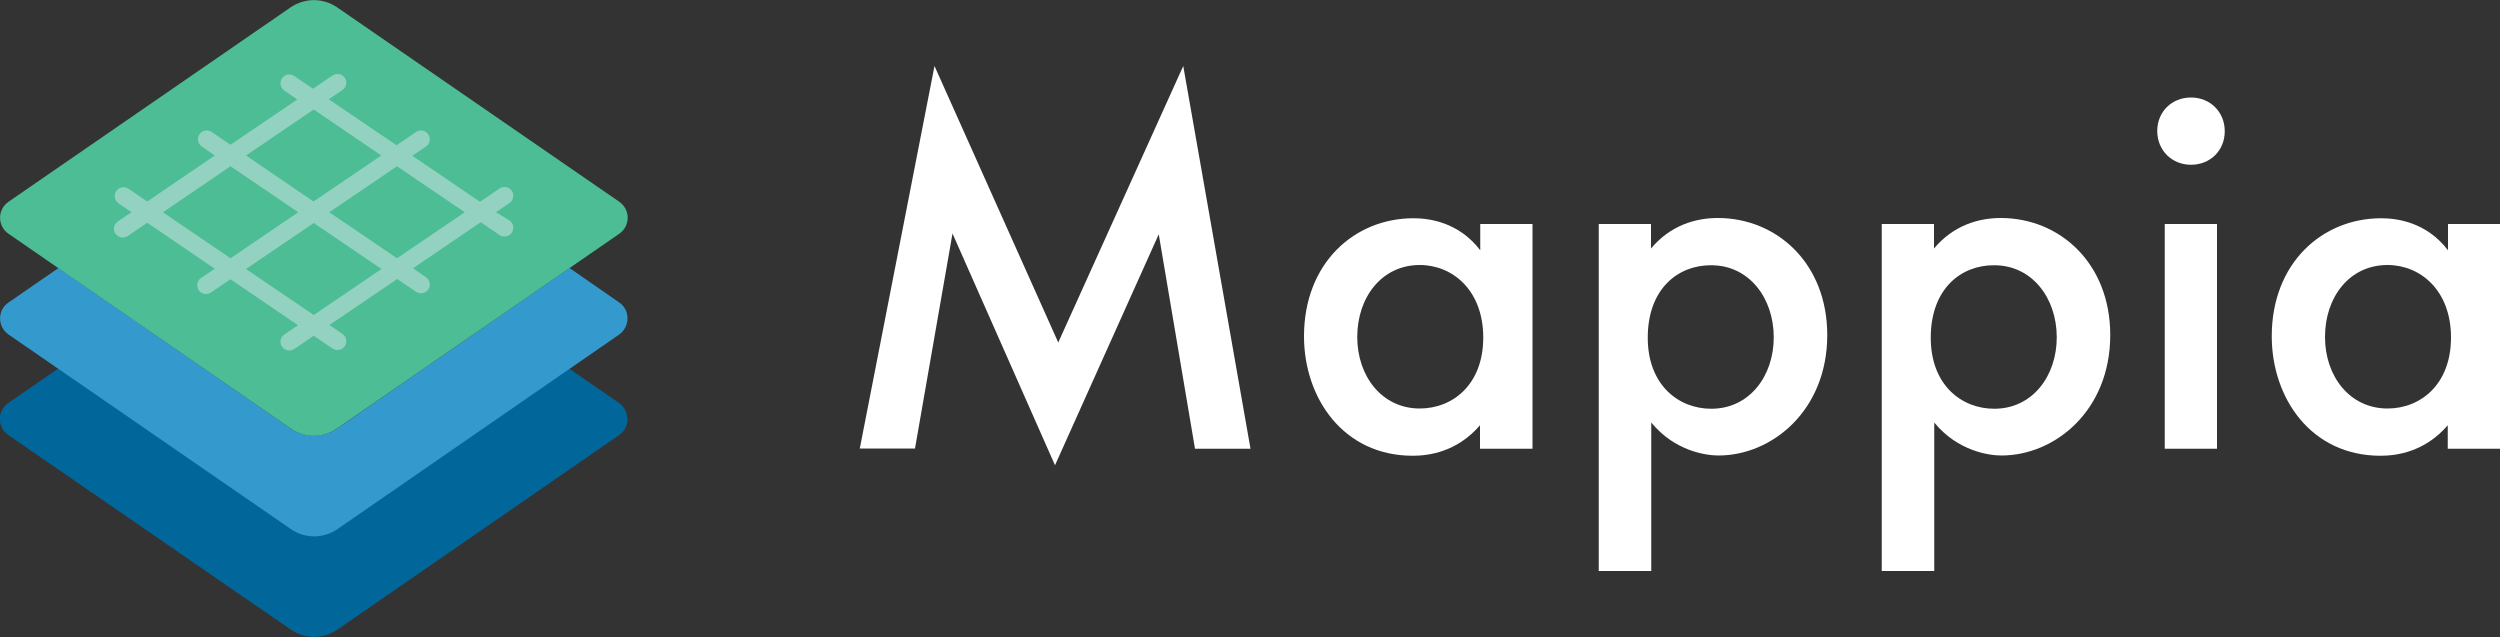 <?xml version="1.0" encoding="utf-8"?>
<!-- Generator: Adobe Illustrator 27.8.1, SVG Export Plug-In . SVG Version: 6.00 Build 0)  -->
<svg version="1.1" id="b" xmlns="http://www.w3.org/2000/svg" xmlns:xlink="http://www.w3.org/1999/xlink" x="0px" y="0px"
	 viewBox="0 0 1000 254.8" style="enable-background:new 0 0 1000 254.8;" xml:space="preserve">
<rect x="0" y="0" width="1000" height="254.8" fill="#333333" stroke="none"/>
<style type="text/css">
	.st0{fill:#016699;}
	.st1{fill:#3499CC;}
	.st2{fill:#4CBD94;}
	.st3{fill:#93D2C1;}
	.st4{fill:#FFFFFF;}
</style>
<g id="c">
	<g>
		<g>
			<path class="st0" d="M247.7,174l-112.8,77.9c-5.6,3.8-12.9,3.8-18.5,0L3.3,174c-4.5-3.1-4.5-9.7,0-12.8l20-13.8l92.9,64.1
				c5.6,3.8,12.9,3.8,18.5,0l92.9-64.1l19.9,13.7C252.1,164.3,252.1,171,247.7,174L247.7,174z"/>
			<path class="st1" d="M247.7,133.8l-112.8,77.9c-5.6,3.8-12.9,3.8-18.5,0l-113-77.9c-4.5-3.1-4.5-9.8,0-12.8l20-13.8l92.9,64.2
				c5.6,3.8,13,3.8,18.6,0l92.9-64.2l19.9,13.8C252.1,124,252.1,130.6,247.7,133.8z"/>
			<path class="st2" d="M247.7,80.7c4.5,3.1,4.5,9.7,0,12.8l-112.9,77.9c-5.6,3.9-12.9,3.9-18.5,0L3.4,93.5c-4.5-3.1-4.5-9.7,0-12.8
				L116.3,2.9c5.6-3.8,12.9-3.8,18.5,0L247.7,80.7z"/>
			<path class="st3" d="M198.4,84.9l5.4-3.7c1.6-1.1,2-3.3,0.9-4.9s-3.3-2-4.9-0.9l-7.8,5.3l-27.1-18.4l5.5-3.7
				c1.6-1.1,2-3.3,0.9-4.9c-1.1-1.6-3.3-2-4.9-0.9l-7.8,5.3l-27.1-18.4l5.5-3.7c1.6-1.1,2-3.3,0.9-4.9c-1.1-1.6-3.3-2-4.9-0.9
				l-7.8,5.3l-7.5-5.1c-1.6-1.1-3.8-0.7-4.9,0.9s-0.7,3.8,0.9,4.9l5.2,3.6L92.2,57.9l-7.5-5.1c-1.6-1.1-3.8-0.7-4.9,0.9
				c-1.1,1.6-0.7,3.8,0.9,4.9l5.2,3.6l-27,18.4l-7.5-5.1c-1.6-1.1-3.8-0.7-4.9,0.9c-1.1,1.6-0.7,3.8,0.9,4.9l5.2,3.6l-5.5,3.7
				c-1.6,1.1-2,3.3-0.9,4.9c0.7,1,1.8,1.5,2.9,1.5c0.7,0,1.4-0.2,2-0.6l7.8-5.3l27,18.4l-5.5,3.7c-1.6,1.1-2,3.3-0.9,4.9
				c0.7,1,1.8,1.5,2.9,1.5c0.7,0,1.4-0.2,2-0.6l7.8-5.3l27,18.4l-5.5,3.7c-1.6,1.1-2,3.3-0.9,4.9c0.7,1,1.8,1.5,2.9,1.5
				c0.7,0,1.4-0.2,2-0.6l7.8-5.3l7.5,5.1c0.6,0.4,1.3,0.6,2,0.6c1.1,0,2.2-0.5,2.9-1.5c1.1-1.6,0.7-3.8-0.9-4.9l-5.2-3.6l27.1-18.4
				l7.5,5.1c0.6,0.4,1.3,0.6,2,0.6c1.1,0,2.2-0.5,2.9-1.5c1.1-1.6,0.7-3.8-0.9-4.9l-5.2-3.6l27.1-18.4l7.5,5.1
				c0.6,0.4,1.3,0.6,2,0.6c1.1,0,2.2-0.5,2.9-1.5c1.1-1.6,0.7-3.8-0.9-4.9L198.4,84.9L198.4,84.9z M125.5,43.8l27,18.4l-27.1,18.4
				L98.4,62.2L125.5,43.8L125.5,43.8z M65.2,84.9l27-18.4l27.1,18.4l-27.1,18.4C92.2,103.3,65.1,84.9,65.2,84.9z M125.5,126
				l-27.1-18.4l27.1-18.4l27.1,18.4L125.5,126z M158.8,103.3l-27.1-18.4l27.1-18.4l27.1,18.4L158.8,103.3z"/>
		</g>
		<g>
			<path class="st4" d="M343.9,179.5l29.9-153.1L423.3,137l50-110.6l26.9,153.1h-22.2l-14.5-85.8L422,186.1l-41-92.7l-15,86H343.9
				L343.9,179.5z"/>
			<path class="st4" d="M592,89.6H613v89.9H592v-9.4c-9.2,10.7-20.5,12.2-26.9,12.2c-27.8,0-43.5-23.1-43.5-47.8
				c0-29.2,20.1-47.2,43.8-47.2c6.6,0,18.2,1.7,26.7,12.8V89.6z M542.9,134.8c0,15.6,9.8,28.6,25,28.6c13.2,0,25.4-9.6,25.4-28.4
				s-12.2-29-25.4-29C552.8,106,542.9,118.8,542.9,134.8L542.9,134.8z"/>
			<path class="st4" d="M660.4,228.4h-20.9V89.6h20.9v9.8c7.7-9.2,17.7-12.2,26.7-12.2c23.7,0,43.8,18.2,43.8,46.8
				c0,30.3-22.2,48.2-43.5,48.2c-4.9,0-17.5-1.7-26.9-13.2V228.4L660.4,228.4z M659.1,135.1c0,18.8,12.2,28.4,25.4,28.4
				c15.2,0,25-13,25-28.6s-9.8-28.8-25-28.8C671.3,106,659.1,115.4,659.1,135.1L659.1,135.1z"/>
			<path class="st4" d="M773.6,228.4h-20.9V89.6h20.9v9.8c7.7-9.2,17.7-12.2,26.7-12.2c23.7,0,43.8,18.2,43.8,46.8
				c0,30.3-22.2,48.2-43.5,48.2c-4.9,0-17.5-1.7-26.9-13.2V228.4L773.6,228.4z M772.3,135.1c0,18.8,12.2,28.4,25.4,28.4
				c15.2,0,25-13,25-28.6s-9.8-28.8-25-28.8C784.5,106,772.3,115.4,772.3,135.1L772.3,135.1z"/>
			<path class="st4" d="M876.4,39c7.7,0,13.5,5.8,13.5,13.5s-5.8,13.4-13.5,13.4s-13.5-5.8-13.5-13.5S868.7,39,876.4,39z
				 M886.8,89.6v89.9h-20.9V89.6H886.8z"/>
			<path class="st4" d="M979.1,89.6h20.9v89.9h-20.9v-9.4c-9.2,10.7-20.5,12.2-26.9,12.2c-27.8,0-43.5-23.1-43.5-47.8
				c0-29.2,20.1-47.2,43.8-47.2c6.6,0,18.2,1.7,26.7,12.8V89.6z M930,134.8c0,15.6,9.8,28.6,25,28.6c13.2,0,25.4-9.6,25.4-28.4
				s-12.2-29-25.4-29C939.8,106,930,118.8,930,134.8L930,134.8z"/>
		</g>
	</g>
</g>
</svg>
